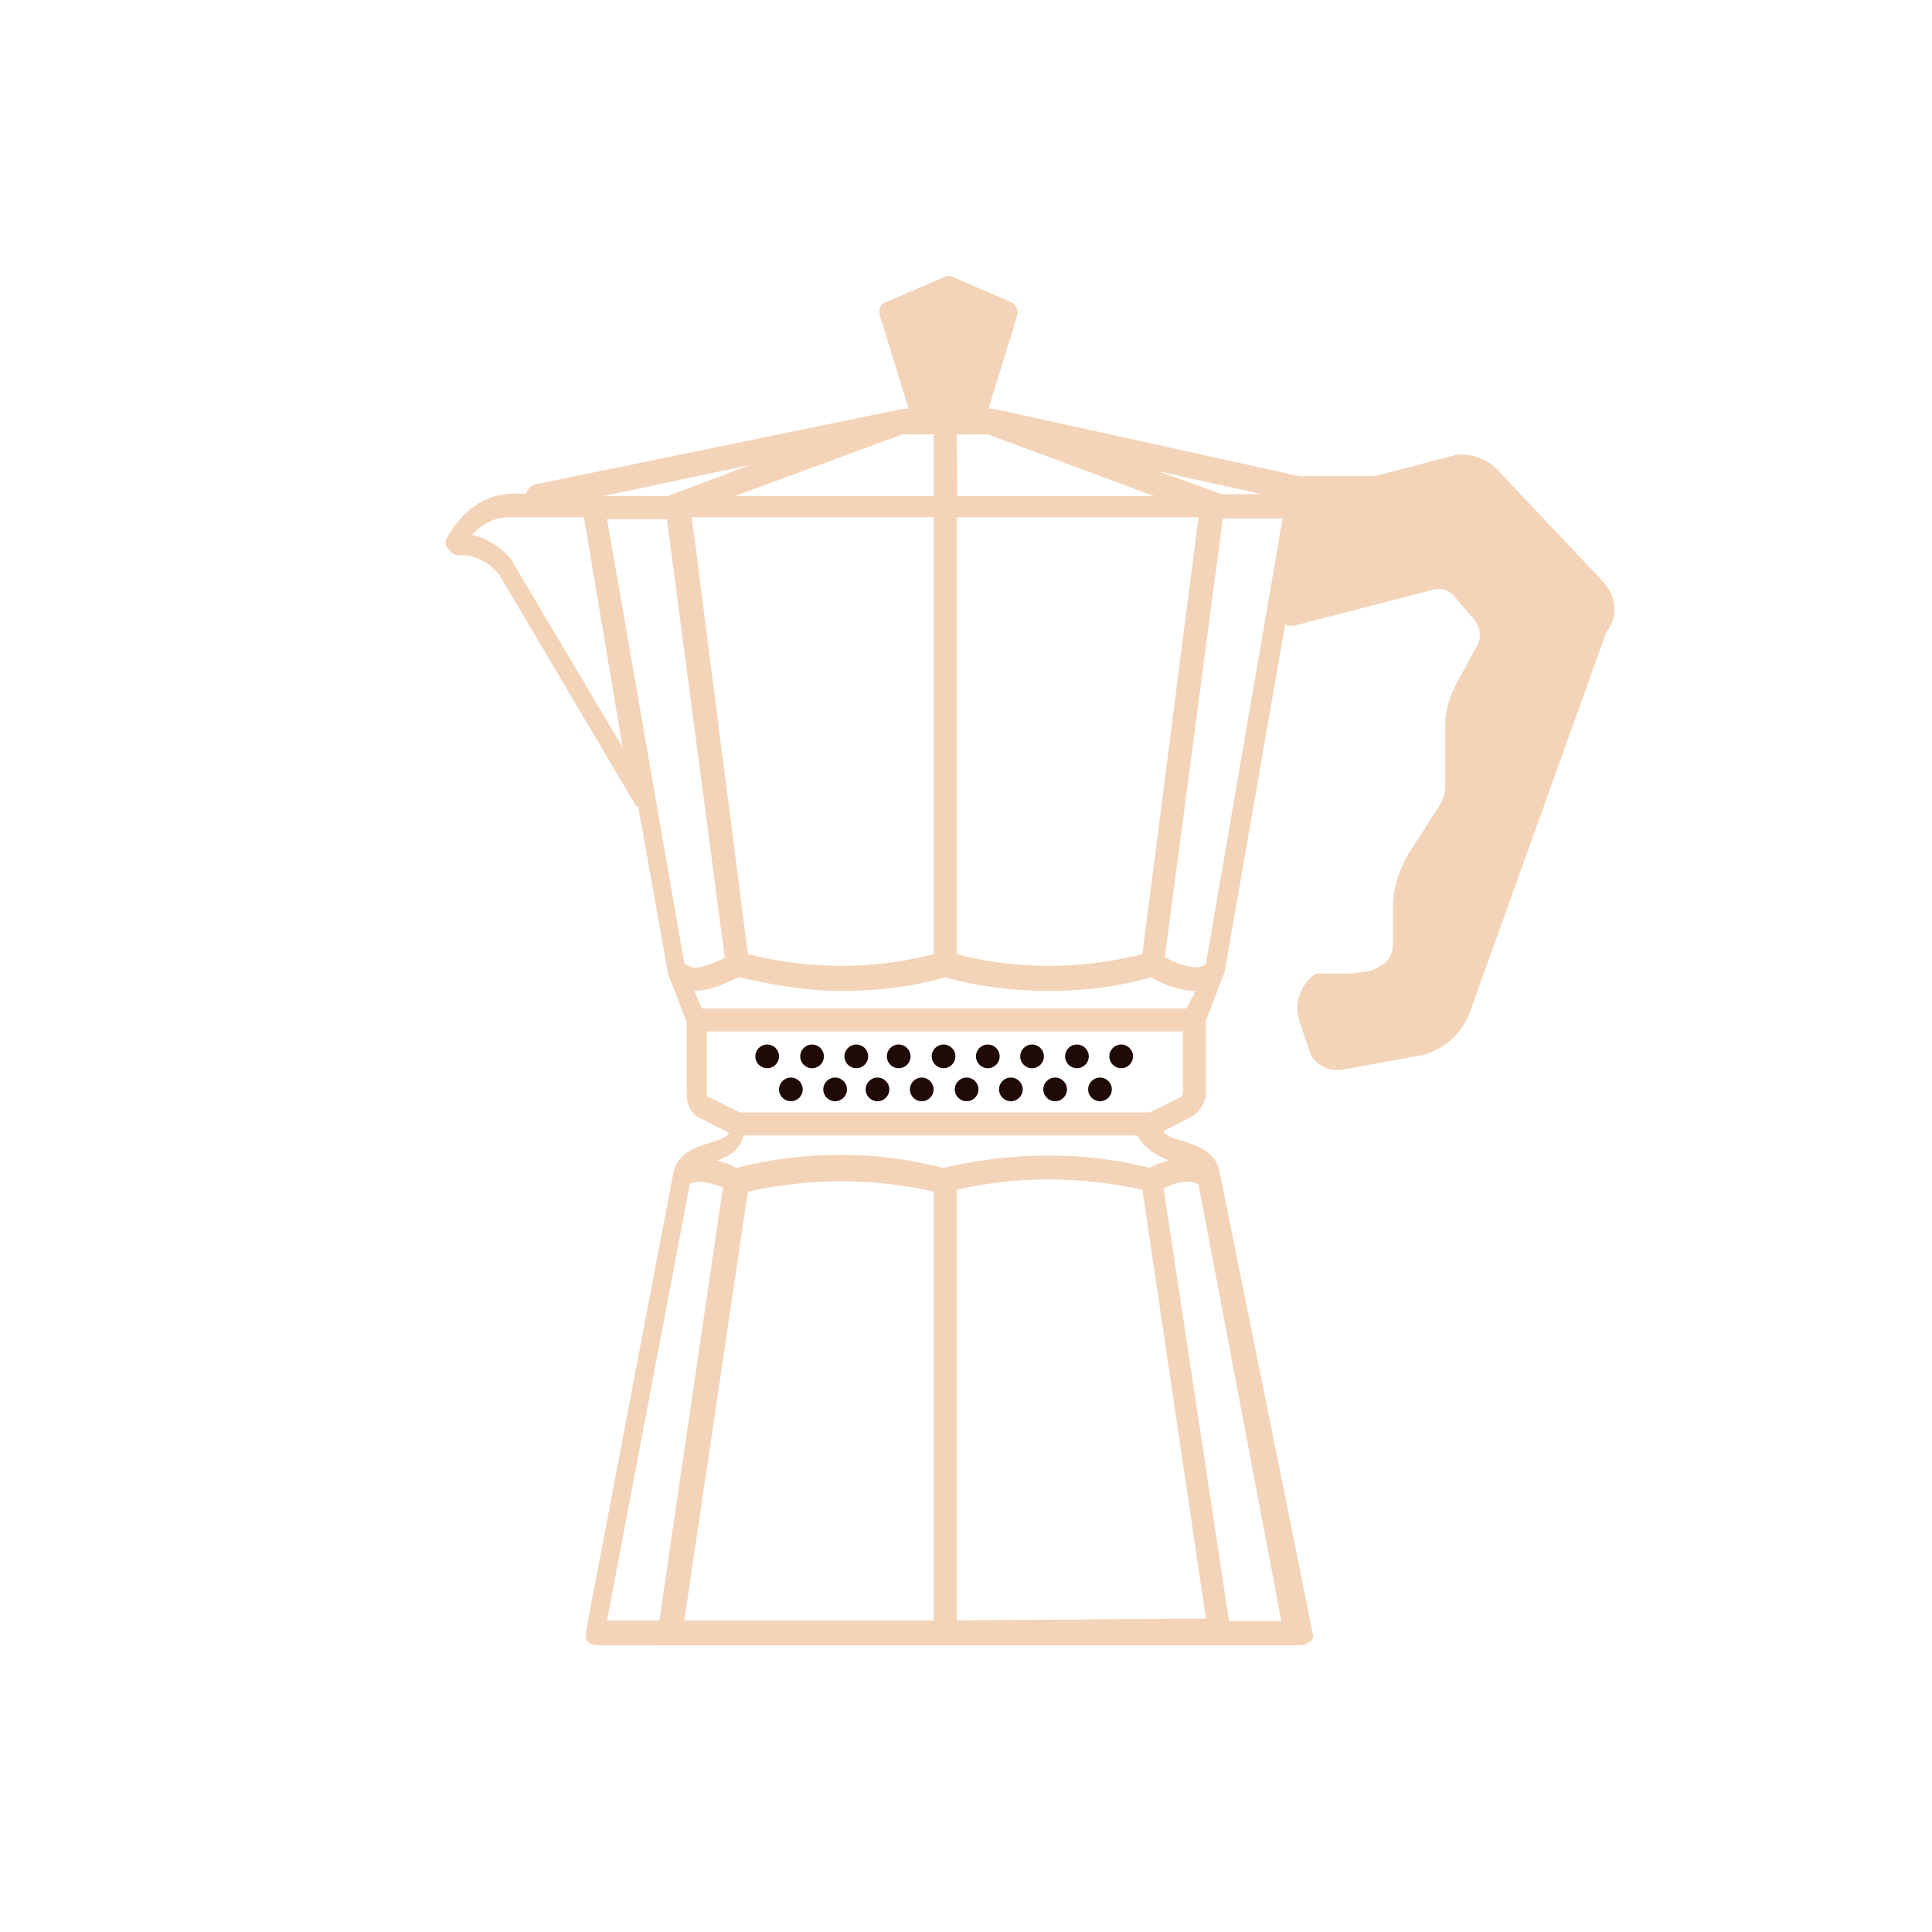 <?xml version="1.0" encoding="utf-8"?>
<!-- Generator: Adobe Illustrator 18.0.0, SVG Export Plug-In . SVG Version: 6.00 Build 0)  -->
<!DOCTYPE svg PUBLIC "-//W3C//DTD SVG 1.1//EN" "http://www.w3.org/Graphics/SVG/1.1/DTD/svg11.dtd">
<svg version="1.1" id="Layer_1" xmlns="http://www.w3.org/2000/svg" xmlns:xlink="http://www.w3.org/1999/xlink" x="0px" y="0px"
	 viewBox="0 0 310 310" enable-background="new 0 0 310 310" xml:space="preserve">
<path fill="#F3D4B8" d="M257.1,93.2l-17-18c-1.6-1.6-4-2.5-6.5-2.2l-13,3.4h-12.1l-49-10.8l0,0h-0.3h-0.6l4.6-14.9
	c0.3-0.9-0.3-1.9-0.9-2.2l-9.3-4c-0.6-0.3-0.9-0.3-1.6,0l-9.3,4c-0.9,0.3-1.2,1.2-0.9,2.2l4.6,14.9h-0.6h-0.3l0,0L86,77.7
	c-0.6,0-1.2,0.6-1.6,1.5h-1.9c-7.4,0-10.5,6.8-10.8,7.1c-0.3,0.6-0.3,1.2,0.3,1.9c0.6,0.6,0.9,0.9,1.6,0.9c4-0.3,6.5,3.1,6.5,3.1
	l22,37.2h0.3l4.7,26.3v0.3l0,0l3.1,8.1v11.5c0,1.9,0.9,3.4,2.5,4l4.3,2.2c-0.3,0.6-1.2,0.9-3.1,1.6c-2.2,0.6-5.3,1.6-5.9,5l0,0
	l-14,73.5c0,0.6,0,1.2,0.3,1.5s0.9,0.6,1.5,0.6H108h0.3h44l0,0l0,0h44h0.3h12.1c0.6,0,0.9-0.3,1.6-0.6c0.3-0.3,0.6-0.9,0.3-1.5
	l-14.9-73.8l0,0c-0.6-3.4-3.7-4.3-5.9-5c-1.9-0.6-2.8-0.9-3.1-1.6l4.3-2.2c1.6-0.9,2.5-2.5,2.5-4v-11.5l3.1-8.1l0,0v-0.3l9.6-55.2
	c0.6,0.3,1.6,0.3,2.2,0l21.7-5.6c1.2-0.3,2.2,0,3.1,0.9l3.4,4c0.9,1.2,1.2,2.8,0.3,4.3l-3.4,6.2c-0.9,1.9-1.6,4-1.6,6.2v9.9
	c0,0.9-0.3,2.2-0.9,3.1l-5,7.8c-1.5,2.5-2.5,5.6-2.5,8.7v5.9c0,1.2-0.6,2.5-1.6,3.1l-0.9,0.6c-0.6,0.3-1.2,0.6-1.9,0.6l-2.2,0.3
	c-0.9,0-3.7,0-5,0c-0.6,0-0.9,0-1.2,0.3c-2.2,1.9-3.1,4.7-2.2,7.4l1.6,4.7c0.6,1.9,2.5,3.1,4.3,3.1c0.3,0,0.6,0,0.6,0l12.1-2.2
	c4.3-0.6,7.8-3.7,9-7.8l21.7-60.4C259.9,98.8,259.2,95.4,257.1,93.2z M202.5,79.3H196l-10.2-3.7L202.5,79.3z M153.5,69.7h5l26.7,9.9
	h-31.6L153.5,69.7L153.5,69.7z M153.5,83h38.8l-9,70.1c-9.9,2.5-20.2,2.5-29.8,0V83z M144.8,69.7h5v9.9h-31.9L144.8,69.7z M149.8,83
	v70.1c-9.6,2.5-19.8,2.5-29.8,0L111,83C111,83,149.8,83,149.8,83z M120.4,74.6l-13.3,5H96.8L120.4,74.6z M82.2,90.1
	c0-0.3-2.5-3.4-6.5-4.3c1.2-1.2,3.1-2.8,5.9-2.8h12.1l6.2,36.9L82.2,90.1z M109.8,154.6L97.4,83.3h9.6l9.3,70.4
	c-1.9,0.9-3.7,1.6-5,1.6C110.4,154.9,110.1,154.9,109.8,154.6z M105.8,260h-8.4l13.3-70.1c1.9-0.6,3.4,0,5.3,0.6L105.8,260z
	 M149.8,260h-40l10.2-68.8c9.9-2.2,20.2-2.2,29.8,0V260z M153.5,260v-69.1c9.6-2.2,19.8-2.2,29.8,0l10.2,68.8L153.5,260L153.5,260z
	 M192.3,190l13.3,70.1h-8.4l-10.5-69.4C188.9,189.6,190.4,189.3,192.3,190z M187.6,186.2c-1.2,0.3-2.2,0.6-3.1,1.2
	c-10.9-2.8-22.3-2.5-33.2,0c-10.5-2.8-22.3-2.8-33.2,0c-0.9-0.6-1.9-0.9-3.1-1.2c1.9-0.6,3.7-1.6,4.3-4h31.6h4.6h27
	C183.9,184.7,186.1,185.6,187.6,186.2z M189.8,175.4c0,0.3-0.3,0.6-0.3,0.6l-5,2.5h-32.9h-10.9h-22l-5-2.5c-0.3,0-0.3-0.3-0.3-0.6
	v-9.9H152l0,0l0,0h37.8V175.4z M190.4,161.8h-32.6h-13.9h-31.3l-1.2-2.8c2.5,0,5-1.2,7.1-2.2c5.3,1.2,10.9,2.2,16.4,2.2
	c5.6,0,11.5-0.6,16.7-2.2c5.3,1.5,11.2,2.2,16.7,2.2s10.9-0.6,16.4-2.2c1.9,1.2,4.7,2.2,7.1,2.2L190.4,161.8z M193.5,154.6
	c-0.3,0.3-0.6,0.6-1.6,0.6c-1.2,0-3.1-0.6-5-1.6l9.3-70.4h9.6L193.5,154.6z"/>
<circle fill="#1F0A07" cx="158.5" cy="169.5" r="1.9"/>
<circle fill="#1F0A07" cx="151.4" cy="169.5" r="1.9"/>
<circle fill="#1F0A07" cx="144.2" cy="169.5" r="1.9"/>
<circle fill="#1F0A07" cx="137.4" cy="169.5" r="1.9"/>
<circle fill="#1F0A07" cx="130.3" cy="169.5" r="1.9"/>
<circle fill="#1F0A07" cx="165.6" cy="169.5" r="1.9"/>
<circle fill="#1F0A07" cx="172.8" cy="169.5" r="1.9"/>
<circle fill="#1F0A07" cx="123.1" cy="169.5" r="1.9"/>
<circle fill="#1F0A07" cx="179.9" cy="169.5" r="1.9"/>
<circle fill="#1F0A07" cx="162.2" cy="174.8" r="1.9"/>
<circle fill="#1F0A07" cx="155.1" cy="174.8" r="1.9"/>
<circle fill="#1F0A07" cx="147.9" cy="174.8" r="1.9"/>
<circle fill="#1F0A07" cx="140.8" cy="174.8" r="1.9"/>
<circle fill="#1F0A07" cx="134" cy="174.8" r="1.9"/>
<circle fill="#1F0A07" cx="169.3" cy="174.8" r="1.9"/>
<circle fill="#1F0A07" cx="176.5" cy="174.8" r="1.9"/>
<circle fill="#1F0A07" cx="126.9" cy="174.8" r="1.9"/>
</svg>
